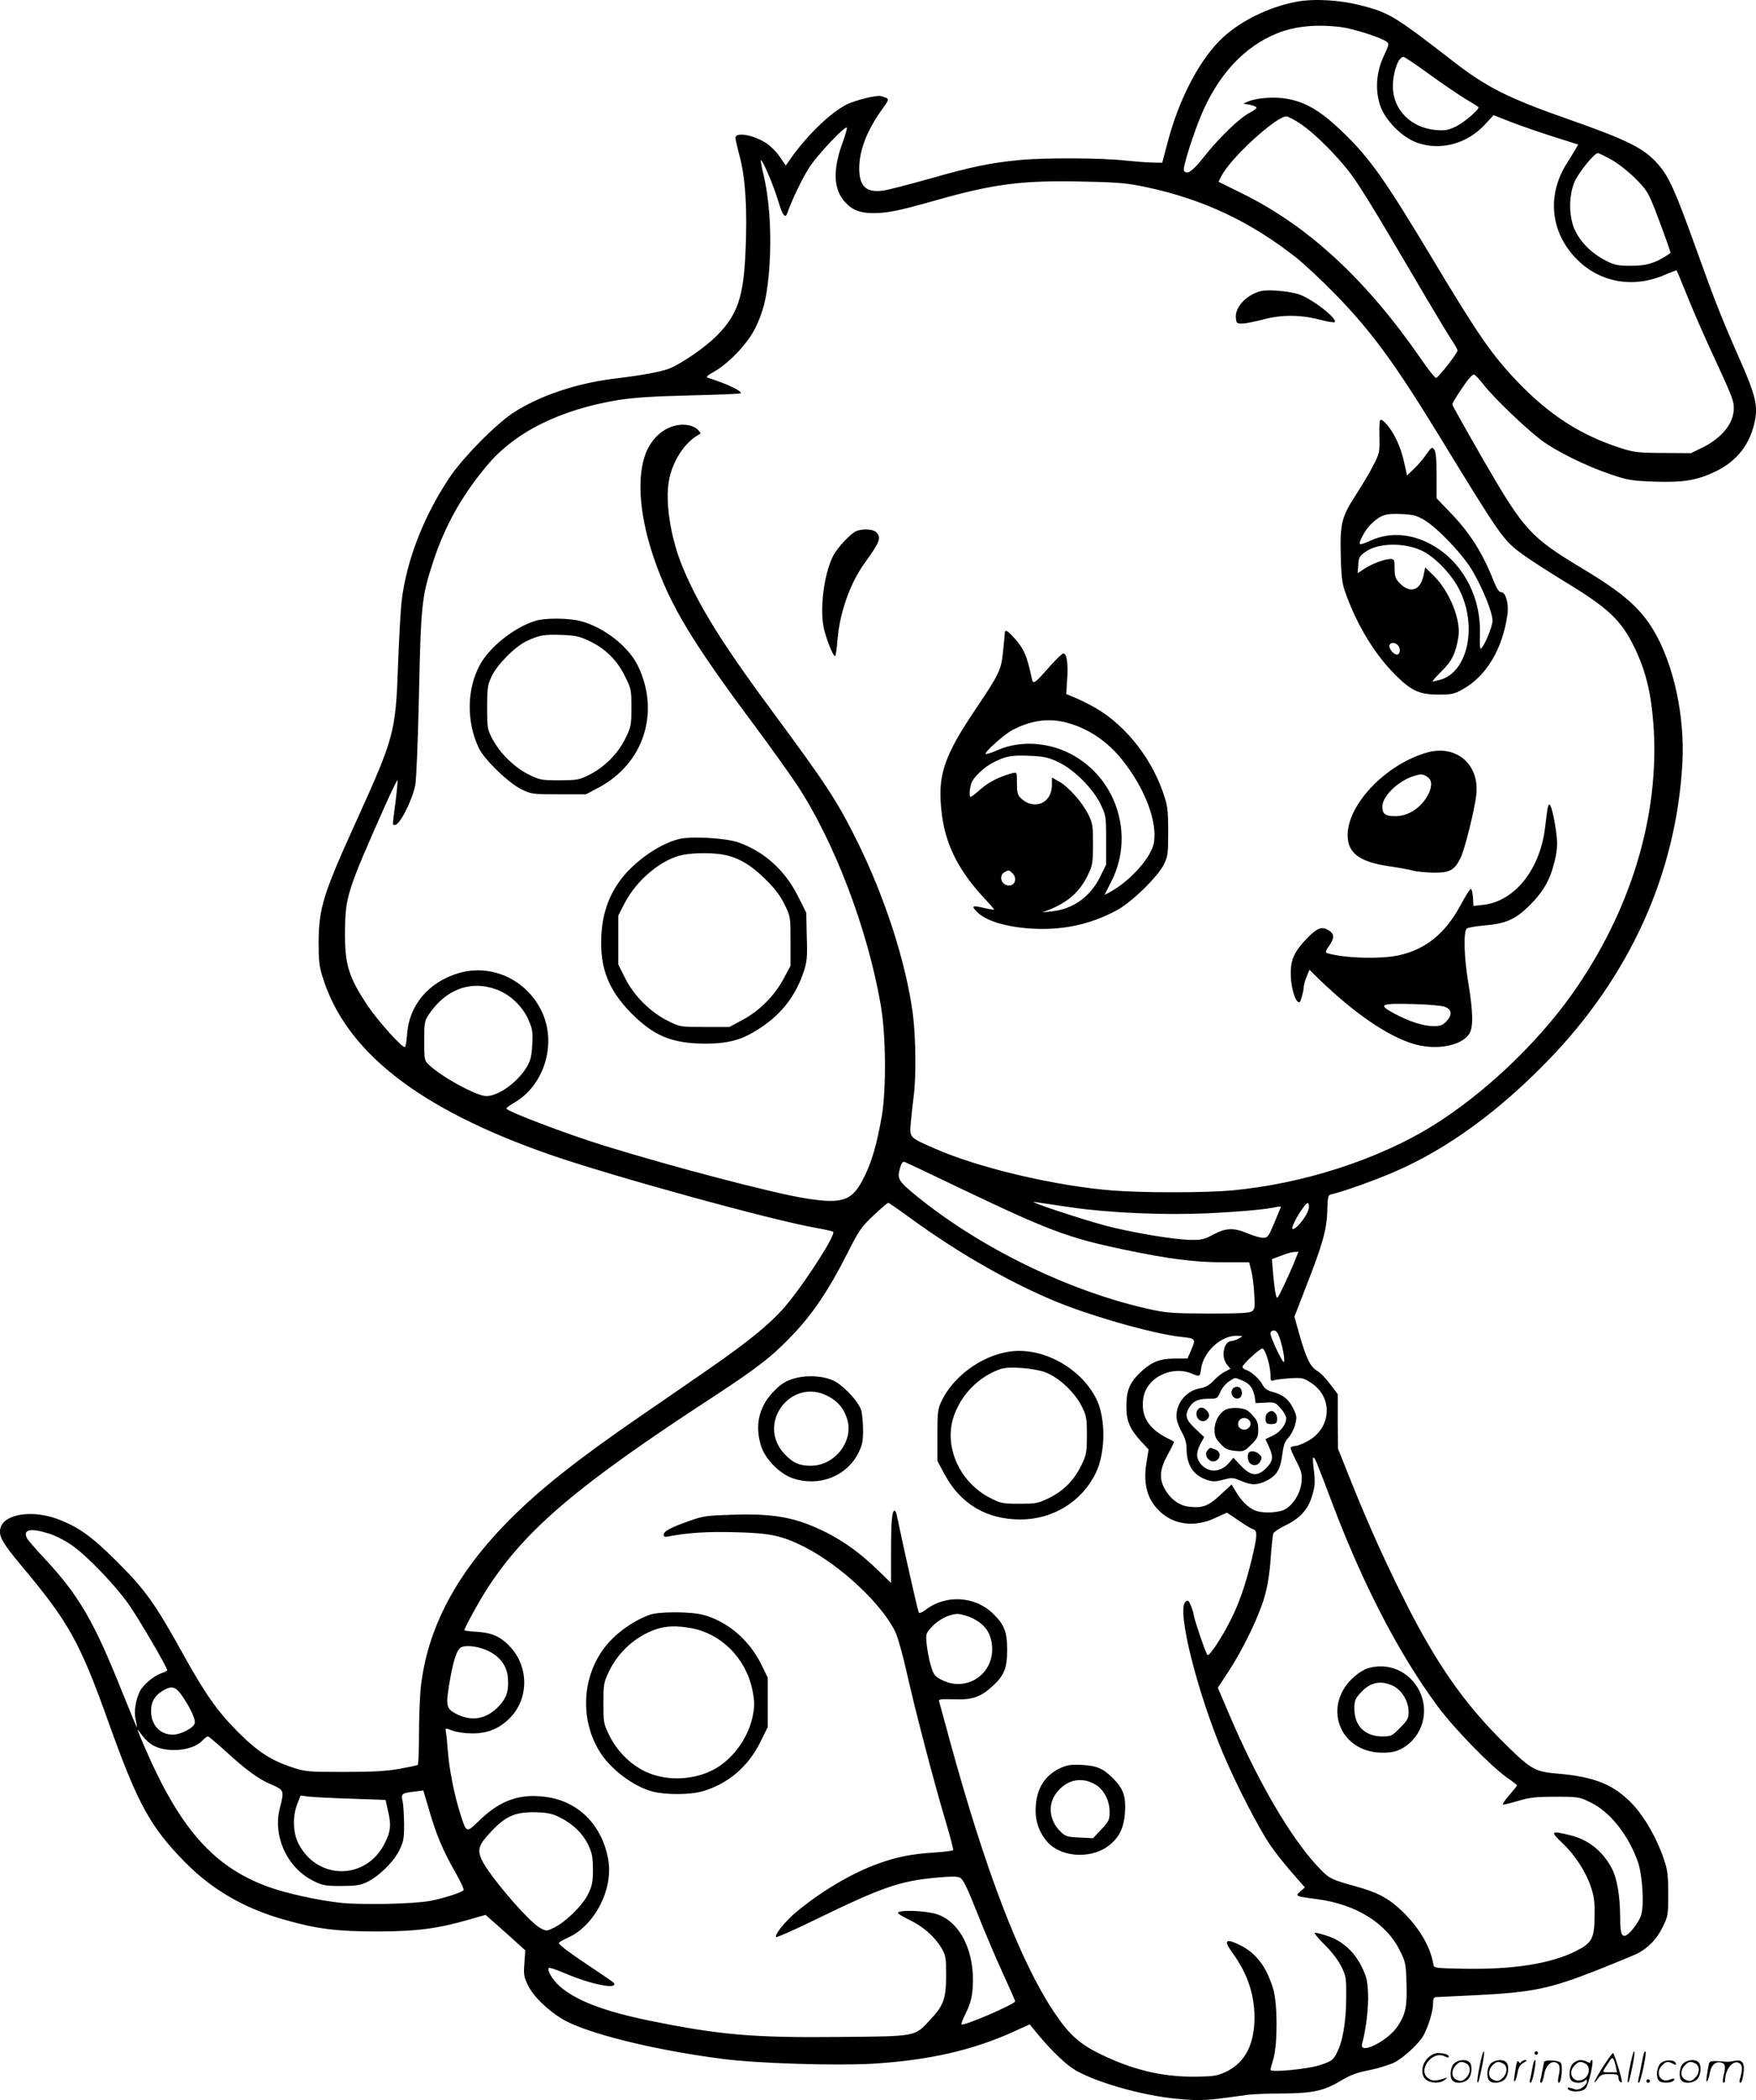 <svg version="1.0" xmlns="http://www.w3.org/2000/svg"
  viewBox="0 0 1004.309 1200.381"
 preserveAspectRatio="xMidYMid meet">
<g transform="translate(-0.38,1200.523) scale(0.1,-0.1)"
fill="#000000" stroke="none">
<path d="M7417 11995 c-153 -29 -313 -107 -417 -202 -133 -122 -254 -353 -320
-608 l-29 -110 -53 1 c-29 0 -102 6 -162 12 -135 15 -468 16 -607 2 -166 -17
-269 -38 -504 -105 -121 -34 -243 -66 -270 -69 -98 -14 -137 24 -137 129 1
102 43 212 129 333 47 66 47 62 -5 78 -24 7 -148 -24 -198 -49 -94 -48 -231
-182 -323 -315 l-23 -33 -33 48 c-18 27 -51 61 -73 76 -72 50 -182 71 -182 34
0 -7 11 -57 26 -112 32 -126 42 -301 32 -530 -11 -266 -45 -367 -162 -486 -64
-65 -193 -155 -268 -188 -46 -20 -160 -41 -328 -61 -213 -27 -423 -98 -572
-195 -102 -68 -290 -258 -367 -375 -145 -218 -243 -471 -270 -700 -6 -47 -15
-215 -21 -375 -14 -378 -22 -405 -237 -880 -190 -418 -215 -498 -217 -690 0
-110 3 -142 23 -205 132 -427 551 -754 1301 -1015 351 -122 1278 -377 1524
-419 49 -9 92 -18 95 -22 15 -15 -141 -261 -256 -404 -89 -110 -216 -215 -471
-391 -114 -79 -286 -197 -382 -263 -349 -240 -564 -410 -734 -580 -311 -310
-478 -625 -516 -968 -5 -54 -10 -174 -10 -267 0 -93 -3 -172 -7 -174 -5 -3
-53 -13 -108 -23 -75 -13 -154 -17 -315 -17 -206 0 -218 1 -295 26 -121 40
-198 90 -310 202 -118 118 -189 219 -320 456 -155 279 -210 356 -369 515 -151
151 -228 205 -353 250 -135 47 -283 26 -313 -45 -20 -48 1 -88 120 -230 267
-318 331 -433 494 -889 168 -470 239 -600 443 -806 154 -155 340 -262 568
-325 183 -52 297 -66 530 -66 227 1 342 16 529 70 l87 25 114 -101 113 -102
-5 -73 c-5 -65 -3 -79 21 -128 31 -62 107 -137 195 -191 135 -81 523 -178 922
-229 193 -25 641 -39 851 -27 321 19 578 77 817 187 l84 38 36 -44 c66 -82
153 -169 205 -205 108 -74 399 -159 607 -177 137 -12 159 -10 389 22 30 5 123
9 205 9 179 1 241 15 339 74 53 31 91 46 160 59 50 10 114 30 142 43 55 27
147 112 171 159 28 53 53 139 53 178 0 29 4 38 18 38 9 0 105 5 212 10 343 17
433 36 711 145 106 42 207 84 224 92 65 33 114 84 147 151 32 65 33 70 33 192
0 104 -4 137 -24 195 -38 116 -107 238 -176 313 -108 116 -219 162 -441 180
-126 11 -149 25 -324 201 -205 206 -361 430 -528 759 -114 224 -218 453 -318
702 l-78 195 -1 156 0 155 -44 58 c-23 32 -58 67 -76 77 -38 23 -61 71 -101
211 l-27 97 66 171 c95 241 119 327 122 435 2 79 5 90 21 93 56 11 256 82 372
133 295 129 584 339 867 630 470 483 736 1070 771 1704 14 267 -49 560 -163
754 -78 131 -175 216 -408 356 -298 179 -334 218 -566 619 -98 170 -179 314
-179 320 0 6 25 48 56 93 36 54 60 80 69 77 8 -3 33 -30 56 -60 54 -70 238
-247 326 -313 86 -65 257 -149 398 -197 102 -34 120 -37 255 -42 164 -5 240 8
345 58 125 60 201 159 227 297 15 80 -1 145 -77 319 -112 253 -156 365 -259
653 -120 334 -157 417 -218 486 -83 94 -169 137 -518 260 -342 120 -464 181
-658 332 -332 257 -365 277 -527 318 -122 31 -266 39 -368 20z m259 -145 c69
-9 226 -59 258 -83 16 -11 14 -18 -16 -82 -44 -94 -51 -200 -18 -290 31 -82
122 -173 205 -204 133 -50 290 -9 392 103 l49 53 99 -39 c55 -21 164 -59 243
-84 l142 -45 -16 -27 c-8 -15 -31 -52 -50 -82 -118 -188 -91 -406 70 -558 133
-126 322 -154 498 -75 32 14 60 24 61 22 2 -2 30 -69 62 -149 32 -80 90 -212
128 -295 127 -274 137 -298 137 -343 0 -86 -67 -169 -179 -225 l-66 -32 -160
1 c-146 1 -168 4 -245 29 -226 73 -403 187 -585 376 -147 154 -224 264 -485
699 -279 465 -364 585 -525 738 -119 114 -206 165 -313 183 -68 12 -169 5
-217 -15 l-30 -13 38 -7 c20 -4 37 -11 37 -16 0 -5 -18 -19 -40 -30 -56 -29
-170 -138 -257 -247 -70 -89 -101 -110 -118 -83 -9 14 56 219 104 329 98 226
244 381 430 456 101 41 227 53 367 35z m502 -269 c75 -54 169 -118 207 -141
39 -23 72 -44 74 -46 11 -10 -78 -87 -127 -111 -45 -22 -62 -25 -115 -21 -143
12 -246 115 -247 248 0 82 31 170 61 170 6 0 72 -44 147 -99z m-737 -283 c90
-60 234 -207 311 -318 36 -52 117 -183 180 -290 64 -107 168 -285 233 -395 65
-110 131 -219 147 -242 15 -23 28 -46 28 -51 0 -15 -111 -157 -123 -157 -6 0
-44 47 -83 104 -315 457 -646 763 -1025 950 l-136 67 17 34 c53 103 311 339
371 340 9 0 45 -19 80 -42z m-2619 -110 c-56 -156 -52 -265 15 -338 41 -46 87
-64 168 -63 78 1 142 14 354 74 335 95 497 115 856 106 185 -4 240 -9 342 -31
327 -69 598 -197 861 -404 44 -35 145 -129 224 -210 203 -208 338 -392 586
-797 368 -601 371 -606 490 -693 37 -27 148 -98 246 -158 237 -144 311 -214
385 -364 66 -134 97 -259 111 -442 39 -520 -129 -1074 -470 -1552 -201 -281
-498 -561 -785 -741 -317 -198 -755 -339 -1165 -375 -149 -13 -498 -13 -668 0
-327 25 -771 129 -1024 241 -145 64 -142 60 -135 148 4 42 11 108 16 146 15
105 13 339 -4 472 -39 297 -162 677 -326 1004 -108 217 -175 318 -464 709
-301 406 -437 624 -530 851 -66 162 -98 366 -75 489 19 107 89 215 166 258 18
10 18 11 0 30 -10 12 -35 23 -55 27 -107 18 -212 -58 -251 -181 -45 -141 -24
-355 56 -586 92 -265 216 -471 568 -943 94 -126 203 -279 244 -340 217 -327
409 -831 484 -1270 29 -171 31 -478 5 -630 -28 -158 -55 -254 -98 -342 -68
-141 -121 -162 -335 -128 -182 28 -757 179 -1153 301 -222 69 -561 198 -561
213 0 4 19 18 41 31 175 98 249 338 162 522 -87 185 -290 277 -479 220 -171
-52 -281 -184 -292 -349 -3 -40 -8 -73 -13 -73 -20 0 -155 151 -214 239 -109
164 -130 235 -128 426 2 195 12 226 228 713 38 84 70 150 72 148 2 -2 -3 -58
-11 -124 -19 -144 -19 -132 -3 -132 27 0 96 134 116 228 6 30 15 250 21 515
11 516 16 563 80 758 68 208 164 380 307 551 160 193 420 322 754 377 92 14
197 21 409 26 157 4 287 9 290 12 12 11 -77 54 -185 88 -16 5 -11 11 35 37 85
49 191 161 234 249 45 93 63 165 76 299 19 203 8 417 -29 575 -11 44 -18 82
-15 84 7 8 72 -143 98 -231 26 -86 41 -105 53 -70 27 77 85 198 126 261 47 72
203 238 214 227 3 -3 -8 -42 -25 -88z m4397 -95 c36 -20 98 -68 137 -107 65
-65 74 -80 114 -181 23 -60 53 -140 66 -178 l23 -67 -22 -15 c-69 -45 -122
-60 -207 -59 -75 0 -92 4 -145 31 -78 40 -141 103 -174 173 -36 78 -36 200 0
280 26 55 112 160 131 160 6 0 41 -17 77 -37z m-6375 -4744 c77 -28 146 -94
181 -170 24 -55 27 -70 23 -144 -3 -65 -10 -91 -30 -126 -52 -89 -163 -169
-233 -169 -54 0 -254 108 -327 178 -27 25 -28 29 -28 137 0 104 2 115 26 151
97 145 241 198 388 143z m2681 -1150 c477 -227 591 -270 900 -335 262 -55 411
-74 576 -74 l147 0 12 -47 c7 -27 15 -86 17 -133 5 -71 3 -88 -11 -99 -13 -11
-67 -14 -249 -14 -215 1 -241 3 -352 28 -452 102 -958 349 -1323 647 -99 81
-108 96 -92 152 9 34 16 43 29 39 9 -3 165 -77 346 -164z m604 -95 c225 -32
525 -45 781 -34 186 9 343 23 399 37 13 3 22 2 20 -3 -2 -5 -20 -46 -38 -91
-32 -76 -37 -83 -63 -83 -16 0 -55 11 -88 25 -80 34 -125 32 -196 -6 -52 -28
-68 -32 -134 -31 -96 2 -339 43 -489 83 -138 37 -451 141 -401 134 19 -3 113
-17 209 -31z m-930 -53 c292 -215 624 -402 901 -508 221 -83 510 -162 656
-179 86 -9 88 -11 62 -72 l-23 -52 -64 0 c-89 0 -135 -17 -193 -68 -71 -64
-92 -110 -92 -202 -1 -87 19 -133 86 -206 l41 -44 -12 -74 c-20 -120 3 -208
71 -275 81 -82 204 -98 321 -43 l68 31 64 -43 c35 -25 73 -47 84 -51 28 -9 27
-36 -8 -180 -35 -142 -70 -244 -119 -340 -49 -99 -121 -207 -132 -200 -9 6
-80 214 -80 235 0 6 -7 27 -15 47 -13 31 -17 34 -31 22 -52 -43 66 -516 218
-874 76 -179 204 -426 268 -518 27 -40 83 -110 123 -156 l74 -84 -26 -23 c-31
-27 -30 -28 94 -44 224 -29 398 -137 476 -296 32 -64 34 -77 37 -184 4 -130
-4 -175 -48 -243 -54 -86 -225 -172 -206 -104 22 78 38 212 34 288 -3 72 -9
97 -36 152 -43 87 -111 149 -198 177 -36 12 -68 20 -71 17 -3 -4 23 -34 58
-69 38 -37 76 -87 94 -123 28 -57 29 -66 28 -185 -1 -139 -21 -250 -56 -314
-19 -36 -30 -44 -92 -64 -69 -24 -285 -44 -285 -28 0 5 8 33 17 64 24 82 24
315 -1 397 -38 127 -96 204 -186 250 -87 44 -101 31 -46 -44 90 -124 130 -252
124 -396 -7 -143 -63 -238 -171 -286 -45 -20 -68 -23 -177 -24 -186 0 -350 40
-535 130 -120 59 -181 115 -266 244 -194 293 -391 809 -594 1551 -31 113 -58
212 -60 220 -4 13 9 14 84 12 104 -4 152 12 220 74 68 61 85 104 85 209 0 103
-16 144 -81 207 -105 102 -274 110 -390 18 -15 -11 -30 -17 -34 -13 -5 6 -81
342 -127 561 -2 12 -8 22 -12 22 -15 0 -20 -64 -20 -238 l0 -175 -77 75 c-99
95 -187 159 -288 211 -177 89 -299 112 -544 104 -140 -4 -165 -7 -241 -34
-111 -39 -150 -60 -150 -80 0 -12 7 -14 28 -10 107 21 224 29 386 24 195 -5
261 -19 389 -83 208 -105 450 -332 523 -490 13 -28 42 -131 64 -230 49 -218
151 -609 219 -838 28 -93 49 -172 46 -176 -2 -4 -52 -10 -111 -14 -126 -8
-212 -25 -314 -62 -152 -54 -326 -157 -470 -276 -66 -55 -128 -133 -117 -145
4 -3 107 42 229 102 372 181 477 218 680 237 84 8 124 9 141 1 19 -9 39 -49
96 -192 39 -100 105 -255 146 -345 41 -90 75 -166 75 -170 0 -16 -296 -144
-307 -132 -3 2 9 34 27 69 23 48 33 83 37 139 15 203 -70 379 -206 422 -66 21
-221 26 -221 7 0 -5 29 -22 65 -40 77 -36 146 -97 183 -160 25 -43 27 -54 27
-161 -1 -133 -14 -167 -93 -252 -89 -95 -71 -92 -526 -96 -486 -5 -678 12
-1076 93 -263 54 -421 115 -514 196 -42 37 -75 93 -63 106 4 3 45 -11 92 -31
146 -63 304 -95 280 -56 -3 5 -52 39 -108 76 -129 85 -207 142 -207 153 0 4
24 18 53 31 154 70 261 280 229 450 -35 188 -162 320 -336 351 -159 27 -276
-11 -399 -130 -78 -75 -74 -77 -112 41 -33 105 -63 255 -70 358 -4 47 -8 95
-11 107 -4 22 -4 22 38 6 24 -9 74 -16 113 -16 86 0 152 26 212 85 109 107
114 286 11 403 -55 63 -107 87 -195 93 -40 2 -73 6 -73 9 0 14 88 173 137 248
219 333 516 584 1283 1084 258 169 343 235 459 358 114 119 207 259 308 458
69 137 82 156 152 222 42 40 80 72 85 73 4 0 56 -36 115 -79z m2291 55 c0 -35
-65 -124 -92 -126 -12 0 9 47 44 101 36 54 48 61 48 25z m-81 -308 c-11 -29
-39 -91 -61 -138 -41 -85 -41 -85 -48 -52 -4 18 -11 71 -15 117 l-7 83 54 20
c29 12 63 21 75 21 l23 1 -21 -52z m-85 -445 c19 -58 31 -133 22 -133 -10 0
-76 141 -76 162 0 11 7 18 19 18 14 0 24 -13 35 -47z m-234 2 c-14 -8 -33 -14
-42 -15 -45 -1 -63 -88 -28 -133 l21 -26 -33 -17 c-18 -9 -47 -33 -65 -52 -23
-25 -44 -37 -79 -43 -85 -16 -145 -102 -129 -182 4 -18 18 -51 31 -74 15 -26
24 -57 24 -85 0 -96 37 -154 115 -181 34 -12 48 -12 94 0 50 13 57 13 102 -6
61 -27 94 -26 149 2 56 28 78 66 88 151 7 51 14 72 35 94 14 15 31 48 38 73
11 42 10 50 -10 92 -26 54 -59 80 -119 96 -30 8 -46 20 -57 40 -16 33 -65 77
-95 86 -11 3 -20 11 -20 17 0 15 103 109 115 105 16 -5 44 -98 45 -146 0 -37
2 -42 18 -36 9 4 51 9 92 12 71 4 78 3 122 -26 126 -81 118 -255 -15 -331 -29
-16 -62 -30 -74 -30 -12 0 -24 -4 -27 -8 -3 -5 11 -39 31 -77 30 -58 35 -75
31 -119 -5 -61 -44 -128 -91 -156 -36 -22 -127 -27 -174 -9 -37 14 -79 54
-110 107 l-25 42 -64 -59 c-69 -65 -102 -77 -180 -68 -57 6 -111 47 -142 108
-30 58 -24 111 24 196 20 36 34 66 32 67 -1 2 -19 11 -38 21 -94 47 -140 109
-140 189 0 56 14 93 48 130 57 60 154 82 229 51 49 -21 50 -20 56 25 13 98
112 190 202 190 40 -1 40 -1 15 -15z m17 -240 c44 -17 64 -44 73 -95 l5 -35
56 3 c53 3 57 2 87 -33 18 -19 32 -45 32 -56 0 -36 -33 -79 -77 -100 l-42 -20
20 -42 c27 -60 24 -84 -15 -123 -50 -50 -87 -47 -144 12 l-44 47 -22 -26 c-47
-56 -111 -63 -157 -18 -35 35 -37 71 -9 124 l21 38 -51 48 c-52 49 -60 73 -39
114 23 41 51 56 110 57 55 0 55 0 72 39 10 22 32 49 50 60 38 25 29 24 74 6z
m441 -505 c12 -30 52 -134 88 -230 172 -449 374 -836 591 -1129 93 -126 303
-341 395 -406 32 -22 58 -42 58 -45 0 -3 -21 -29 -46 -58 -25 -28 -40 -52 -33
-52 7 0 47 10 88 22 62 19 101 23 211 23 133 0 137 -1 202 -33 111 -54 215
-186 269 -338 26 -73 37 -240 20 -302 -12 -44 -73 -122 -96 -122 -19 0 -25 24
-25 108 -1 119 -17 216 -45 272 -52 103 -137 171 -244 196 -107 26 -112 21
-44 -43 74 -70 134 -162 165 -251 18 -53 23 -87 22 -162 -1 -135 -14 -160
-105 -206 -147 -74 -359 -107 -644 -102 -161 3 -170 4 -173 23 -15 100 -83
215 -181 308 -80 75 -139 106 -271 142 -140 39 -145 42 -215 117 -154 167
-339 484 -499 859 l-67 157 61 93 c83 127 174 315 205 424 18 59 30 134 36
220 5 72 12 137 15 145 3 8 31 27 63 43 84 39 133 90 156 162 21 68 22 86 11
175 -9 75 1 72 32 -10z m-7266 -370 c37 -11 95 -41 134 -68 86 -61 240 -220
321 -333 54 -75 223 -363 223 -381 0 -3 -15 -11 -33 -17 -42 -14 -103 -65
-122 -101 -25 -49 -36 -116 -26 -162 6 -23 9 -44 7 -45 -1 -1 -39 91 -85 205
-159 398 -246 548 -439 755 -51 54 -97 107 -103 118 -27 51 17 62 123 29z
m5289 -487 c63 -33 95 -75 105 -141 25 -166 -137 -285 -286 -209 -40 20 -46
28 -62 80 -10 32 -20 86 -24 121 -6 60 -5 64 25 98 39 44 104 78 152 78 19 0
60 -12 90 -27z m-2772 -186 c64 -31 103 -84 109 -146 7 -78 -5 -118 -49 -166
-73 -79 -162 -93 -254 -42 -49 28 -52 46 -31 171 23 135 43 195 69 206 32 14
105 3 156 -23z m-1758 -249 c45 -63 81 -136 77 -161 -4 -27 -79 -67 -126 -67
-74 0 -126 57 -124 138 0 50 21 85 65 112 50 31 73 26 108 -22z m-155 -293
c85 -41 222 -25 274 30 13 14 28 25 33 25 5 0 48 -37 97 -81 121 -111 193
-164 268 -195 71 -31 72 -34 46 -135 -41 -161 43 -342 194 -416 51 -25 68 -28
157 -28 80 0 109 4 145 21 67 31 155 116 187 182 25 50 28 68 28 152 -1 52 -4
111 -9 131 -9 41 -5 45 71 54 l48 6 33 -112 c42 -144 79 -231 148 -352 30 -53
53 -101 49 -106 -7 -12 -115 -47 -190 -61 -93 -18 -396 -24 -515 -11 -134 15
-313 55 -414 92 -310 113 -504 332 -705 798 -23 52 -41 97 -41 99 0 3 13 -13
29 -35 16 -22 46 -48 67 -58z m1126 -301 l197 -7 15 -68 c18 -76 14 -113 -20
-180 -105 -211 -383 -213 -492 -4 -33 63 -36 156 -8 229 l19 48 46 -6 c25 -3
135 -9 243 -12z m1196 -108 c74 -38 127 -89 159 -154 23 -47 27 -69 28 -141 0
-74 -4 -94 -28 -143 -32 -65 -127 -158 -194 -191 -43 -21 -44 -21 -80 -2 -66
36 -295 303 -335 392 -25 57 -17 83 54 158 85 92 144 116 268 111 58 -2 87 -9
128 -30z M7214 10341 c-82 -21 -148 -92 -142 -153 3 -31 6 -33 38 -32 19 0 71
11 114 22 104 29 214 29 324 1 45 -12 86 -19 89 -15 20 19 -139 141 -211 161
-65 18 -172 26 -212 16z M7897 9603 c-4 -5 -5 -50 -4 -99 2 -85 0 -92 -36
-161 -20 -40 -64 -113 -97 -164 -83 -127 -93 -166 -88 -353 4 -135 8 -159 33
-226 64 -174 164 -337 274 -447 94 -96 142 -118 251 -118 75 0 91 3 137 29
137 75 230 230 258 427 9 60 -9 129 -34 129 -13 0 -25 17 -42 58 -66 167 -136
279 -251 398 l-78 81 0 130 c0 92 -4 134 -13 148 -13 17 -16 15 -45 -26 -16
-24 -48 -62 -71 -83 l-40 -39 -6 29 c-18 84 -30 125 -56 179 -28 61 -82 124
-92 108z m249 -568 c78 -44 232 -207 283 -299 61 -107 111 -233 111 -279 0
-34 -48 -148 -67 -160 -5 -3 -7 35 -5 83 7 198 -85 386 -239 489 -127 85 -266
101 -387 46 -30 -14 -57 -23 -60 -20 -10 9 31 84 62 113 56 54 83 63 172 59
67 -3 89 -8 130 -32z m-5 -180 c76 -39 170 -138 212 -226 101 -207 44 -465
-111 -509 -20 -5 -40 -10 -45 -10 -4 0 19 26 51 58 60 58 82 104 97 198 15 96
-51 259 -140 347 l-50 49 -10 -48 c-19 -87 -79 -104 -140 -38 -20 22 -25 37
-25 80 0 50 -2 54 -24 54 -34 0 -105 -27 -149 -56 l-38 -25 3 48 c3 42 7 50
43 75 74 52 226 53 326 3z m-143 -537 c15 -15 16 -45 1 -53 -14 -9 -49 24 -49
47 0 21 29 25 48 6z M4902 8970 c-32 -13 -110 -96 -133 -142 -55 -107 -80
-320 -50 -428 19 -70 52 -150 61 -145 4 2 10 42 13 88 13 159 71 325 154 441
91 126 99 148 67 180 -17 17 -75 20 -112 6z M3064 8456 c-121 -38 -261 -150
-316 -252 -75 -139 -77 -324 -6 -474 31 -66 170 -200 243 -236 58 -28 64 -29
215 -29 l155 0 74 39 c257 138 351 429 224 694 -54 112 -195 222 -328 257 -71
18 -204 19 -261 1z m307 -113 c94 -44 161 -110 206 -201 37 -73 38 -80 38
-182 0 -100 -2 -109 -34 -175 -43 -87 -117 -162 -202 -206 -61 -31 -70 -33
-174 -34 -105 0 -114 2 -177 33 -81 40 -163 120 -206 200 -31 58 -32 64 -32
183 0 111 3 130 25 177 31 67 133 170 199 202 72 34 101 40 202 36 77 -3 102
-8 155 -33z M5750 8383 c0 -10 -5 -58 -10 -106 -10 -102 -22 -126 -161 -332
-164 -244 -206 -356 -195 -525 12 -209 83 -367 239 -538 37 -39 67 -74 67 -76
0 -2 -26 2 -57 9 -64 15 -72 13 -52 -11 44 -54 146 -90 287 -104 194 -18 369
17 528 105 86 48 230 190 265 260 22 46 24 61 24 190 -1 130 -3 146 -32 228
-74 210 -238 405 -419 495 -32 17 -75 37 -96 45 l-36 15 5 80 c7 92 -2 152
-21 152 -8 0 -44 -35 -81 -77 -84 -96 -93 -102 -100 -66 -28 131 -45 171 -102
233 -39 44 -53 49 -53 23z m353 -508 c124 -32 238 -109 323 -218 126 -160 196
-344 178 -466 -13 -84 -136 -223 -256 -287 l-27 -14 38 75 c147 287 12 642
-288 756 -123 46 -259 44 -370 -7 -30 -13 -57 -21 -60 -18 -9 9 108 113 154
137 107 55 206 69 308 42z m-44 -227 c88 -42 195 -149 239 -239 31 -65 32 -69
32 -206 l0 -140 -35 -71 c-57 -114 -154 -183 -275 -196 l-55 -6 36 14 c111 43
181 106 227 204 24 51 27 68 27 172 0 105 -2 120 -27 170 -34 69 -113 158
-167 188 l-41 23 0 -43 c0 -104 -101 -147 -177 -76 -19 18 -23 32 -23 86 0 64
0 64 -25 58 -71 -18 -135 -50 -182 -91 -28 -25 -54 -45 -57 -45 -12 0 -6 62 8
89 18 33 73 84 119 107 69 37 110 44 211 39 84 -4 109 -10 165 -37z m-265
-634 c36 -35 6 -86 -39 -66 -30 14 -34 56 -7 71 23 14 28 14 46 -5z M8170
7705 c-227 -62 -445 -280 -458 -457 -8 -113 58 -168 235 -194 54 -8 116 -19
137 -25 22 -6 75 -11 118 -12 93 -1 121 14 155 84 23 45 81 276 90 361 20 172
-112 287 -277 243z m-2 -141 c27 -19 28 -53 3 -102 -38 -73 -112 -122 -186
-122 -59 0 -75 12 -75 55 0 56 81 138 167 170 50 18 64 18 91 -1z M8856 7389
c-3 -13 -9 -63 -15 -110 -28 -244 -175 -427 -356 -446 l-54 -6 -3 49 c-2 27
-7 48 -12 48 -6 -1 -33 -44 -60 -95 -88 -162 -201 -252 -355 -285 -107 -22
-305 -16 -403 12 -16 5 -15 9 7 42 31 45 31 66 3 86 -41 29 -68 20 -128 -41
-72 -75 -94 -121 -94 -198 -1 -66 19 -149 40 -165 10 -9 15 -3 23 27 6 21 11
46 11 55 0 10 7 36 16 59 l17 41 56 -55 c197 -190 382 -318 530 -366 130 -42
281 -17 328 55 24 37 22 127 -6 294 -24 142 -28 292 -8 308 6 5 50 13 96 17
128 10 183 35 267 119 77 78 114 144 139 248 19 80 19 114 0 224 -17 94 -31
123 -39 83z m-588 -1139 c40 -15 43 -46 7 -84 -20 -21 -33 -26 -73 -26 -57 0
-138 26 -222 71 -99 53 -84 60 110 55 80 -2 160 -9 178 -16z M3886 7209 c-114
-28 -263 -134 -339 -241 -66 -93 -98 -191 -104 -313 -9 -181 40 -308 171 -441
130 -131 235 -174 425 -174 140 0 217 24 323 96 117 80 193 180 238 314 19 57
22 82 18 201 l-3 137 -47 94 c-74 148 -193 256 -341 308 -70 25 -272 37 -341
19z m255 -89 c86 -16 157 -58 240 -140 54 -53 86 -95 110 -145 34 -69 34 -71
34 -210 l0 -140 -40 -75 c-52 -97 -138 -183 -235 -235 l-75 -40 -140 0 c-139
0 -141 0 -209 34 -101 49 -196 144 -246 243 l-40 80 0 140 0 140 37 72 c70
134 212 251 333 275 63 12 168 13 231 1z M5773 4279 c-161 -26 -320 -144 -386
-286 -20 -43 -22 -64 -22 -193 l0 -145 40 -75 c91 -171 241 -260 435 -260 185
0 350 101 430 264 57 115 59 312 5 423 -89 181 -312 302 -502 272z m210 -118
c78 -30 167 -114 207 -193 28 -57 30 -69 30 -167 0 -96 -3 -112 -29 -166 -42
-88 -100 -148 -183 -190 -67 -33 -76 -35 -173 -35 -94 0 -107 2 -164 31 -173
86 -266 283 -217 454 39 132 147 244 276 286 46 15 191 4 253 -20z M4530 4121
c-41 -14 -68 -34 -107 -75 -80 -86 -103 -191 -66 -307 24 -75 107 -159 182
-184 151 -50 308 12 375 147 21 42 26 66 26 127 0 42 -5 93 -10 113 -13 46
-88 130 -147 165 -62 36 -173 42 -253 14z m215 -99 c55 -30 89 -74 106 -135
33 -125 -76 -260 -210 -260 -64 0 -102 16 -148 65 -169 176 38 448 252 330z
M3719 2775 c-106 -39 -212 -119 -272 -207 -114 -165 -122 -392 -19 -566 60
-104 195 -207 307 -237 77 -20 216 -19 286 1 147 43 261 140 331 281 l43 87 0
141 0 141 -39 79 c-68 137 -194 244 -331 280 -73 19 -255 19 -306 0z m237 -76
c174 -32 314 -173 351 -354 12 -61 13 -88 4 -138 -22 -124 -106 -247 -212
-309 -118 -69 -280 -77 -402 -20 -87 41 -163 116 -208 207 -33 67 -34 74 -34
185 0 108 2 119 31 180 55 114 152 201 268 242 59 20 119 22 202 7z M6064
1897 c-93 -45 -140 -130 -137 -251 1 -76 42 -157 98 -197 88 -63 231 -61 318
5 62 47 90 104 95 196 5 90 -10 132 -70 192 -55 55 -93 71 -178 75 -64 3 -83
0 -126 -20z m201 -90 c51 -28 85 -92 85 -160 0 -43 -4 -53 -47 -98 l-48 -51
-77 4 c-69 3 -80 6 -107 32 -66 63 -77 156 -25 223 57 75 141 94 219 50z
M7051 4062 c-13 -25 8 -56 35 -50 29 5 27 62 -3 66 -13 2 -26 -4 -32 -16z
M6852 3944 c-21 -38 21 -80 53 -54 19 16 19 35 -1 54 -20 21 -41 20 -52 0z
M7012 3947 c-37 -21 -62 -68 -62 -115 0 -34 6 -49 33 -78 28 -31 41 -37 85
-42 50 -4 53 -3 92 36 35 35 40 45 40 86 0 38 -6 52 -33 82 -28 31 -41 37 -83
41 -30 2 -58 -2 -72 -10z m137 -61 c22 -26 -10 -63 -43 -50 -35 13 -24 64 14
64 10 0 23 -6 29 -14z M7250 3926 c-6 -8 -10 -25 -8 -38 2 -18 9 -23 33 -23
24 0 31 5 33 23 4 25 -13 52 -33 52 -7 0 -18 -7 -25 -14z M6912 3718 c-32 -32
18 -87 53 -58 23 19 18 49 -11 60 -31 12 -28 12 -42 -2z M7147 3703 c-11 -11
-8 -48 5 -61 18 -18 46 -14 58 7 13 25 13 27 -6 45 -16 16 -46 21 -57 9z
M7825 2469 c-17 -5 -50 -25 -73 -45 -189 -162 -93 -434 155 -437 51 0 78 5
108 20 151 79 179 280 57 402 -66 65 -156 87 -247 60z m142 -98 c53 -24 93
-89 93 -151 0 -38 -6 -48 -49 -91 -46 -47 -51 -49 -102 -49 -98 0 -159 60
-159 157 0 47 4 58 36 93 54 59 111 72 181 41z M8466 194 c-10 -47 -15 -88
-12 -91 5 -6 9 7 30 110 7 37 10 67 6 67 -4 0 -15 -39 -24 -86z M8780 270 c0
-5 5 -10 10 -10 6 0 10 5 10 10 0 6 -4 10 -10 10 -5 0 -10 -4 -10 -10z M9326
194 c-10 -47 -15 -88 -12 -91 5 -6 9 7 30 110 7 37 10 67 6 67 -4 0 -15 -39
-24 -86z M9406 269 c-3 -8 -10 -41 -16 -74 -6 -33 -14 -68 -16 -77 -3 -10 -1
-18 3 -18 10 0 46 171 38 178 -2 3 -7 -1 -9 -9z M8169 241 c-38 -38 -41 -101
-7 -125 29 -20 79 -20 104 0 18 14 18 15 1 10 -53 -17 -69 -17 -92 -2 -69 45
21 166 94 126 12 -6 21 -7 21 -1 0 12 -25 21 -62 21 -19 0 -39 -10 -59 -29z
M9170 189 c-28 -45 -49 -83 -47 -85 2 -3 12 7 21 21 14 21 24 25 66 25 43 0
50 -3 50 -19 0 -11 5 -23 10 -26 6 -3 10 -3 10 1 0 20 -44 164 -51 164 -4 0
-30 -37 -59 -81z m75 4 l7 -33 -42 0 c-42 0 -42 0 -28 23 8 12 21 32 29 44 15
25 22 18 34 -34z M8320 210 c-22 -22 -27 -79 -8 -98 19 -19 66 -14 88 8 22 22
27 79 8 98 -19 19 -66 14 -88 -8z m71 0 c25 -14 25 -54 -1 -80 -23 -23 -33
-24 -61 -10 -25 14 -25 54 1 80 23 23 33 24 61 10z M8530 210 c-22 -22 -27
-79 -8 -98 19 -19 66 -14 88 8 22 22 27 79 8 98 -19 19 -66 14 -88 -8z m71 0
c25 -14 25 -54 -1 -80 -23 -23 -33 -24 -61 -10 -25 14 -25 54 1 80 23 23 33
24 61 10z M8676 204 c-3 -16 -8 -47 -11 -69 -8 -51 10 -26 19 27 5 27 15 42
34 53 18 10 22 14 10 15 -9 0 -20 -5 -24 -11 -5 -8 -9 -8 -14 1 -5 8 -10 3
-14 -16z M8777 223 c-2 -4 -7 -26 -11 -48 -4 -22 -9 -48 -12 -57 -3 -10 -1
-18 4 -18 4 0 14 28 20 62 11 58 10 81 -1 61z M8835 220 c-1 -3 -5 -23 -9 -45
-4 -22 -9 -48 -12 -57 -3 -10 -1 -18 4 -18 5 0 13 20 17 45 7 53 44 87 74 68
17 -11 19 -28 8 -80 -4 -18 -3 -33 2 -33 16 0 24 99 11 115 -12 14 -87 18 -95
5z M9000 210 c-22 -22 -27 -79 -8 -98 7 -7 24 -12 38 -12 14 0 31 5 38 12 9 9
12 8 12 -5 0 -9 -12 -24 -26 -34 -21 -13 -32 -15 -55 -6 -16 6 -29 8 -29 3 0
-24 81 -27 102 -2 18 19 50 162 37 162 -5 0 -9 -5 -9 -10 0 -7 -6 -7 -19 0
-30 16 -59 12 -81 -10z m71 0 c29 -16 25 -65 -6 -86 -56 -37 -103 28 -55 76
23 23 33 24 61 10z M9501 211 c-23 -23 -28 -80 -9 -99 19 -19 88 -13 88 9 0 5
-11 4 -24 -2 -54 -25 -89 38 -46 81 23 23 33 24 62 9 16 -9 19 -8 16 3 -8 22
-64 22 -87 -1z M9630 210 c-22 -22 -27 -79 -8 -98 19 -19 66 -14 88 8 22 22
27 79 8 98 -19 19 -66 14 -88 -8z m71 0 c25 -14 25 -54 -1 -80 -23 -23 -33
-24 -61 -10 -25 14 -25 54 1 80 23 23 33 24 61 10z M9776 201 c-3 -14 -8 -44
-11 -66 -8 -51 10 -26 19 27 8 41 35 63 66 53 22 -7 24 -21 11 -77 -5 -22 -5
-38 0 -38 5 0 9 6 9 13 0 68 51 125 85 97 15 -13 15 -35 -1 -92 -3 -10 -1 -18
4 -18 6 0 13 23 17 50 9 63 -5 84 -49 76 -17 -4 -35 -6 -41 -6 -101 8 -104 7
-109 -19z M9420 110 c0 -5 5 -10 10 -10 6 0 10 5 10 10 0 6 -4 10 -10 10 -5 0
-10 -4 -10 -10z"/>
</g>
</svg>
